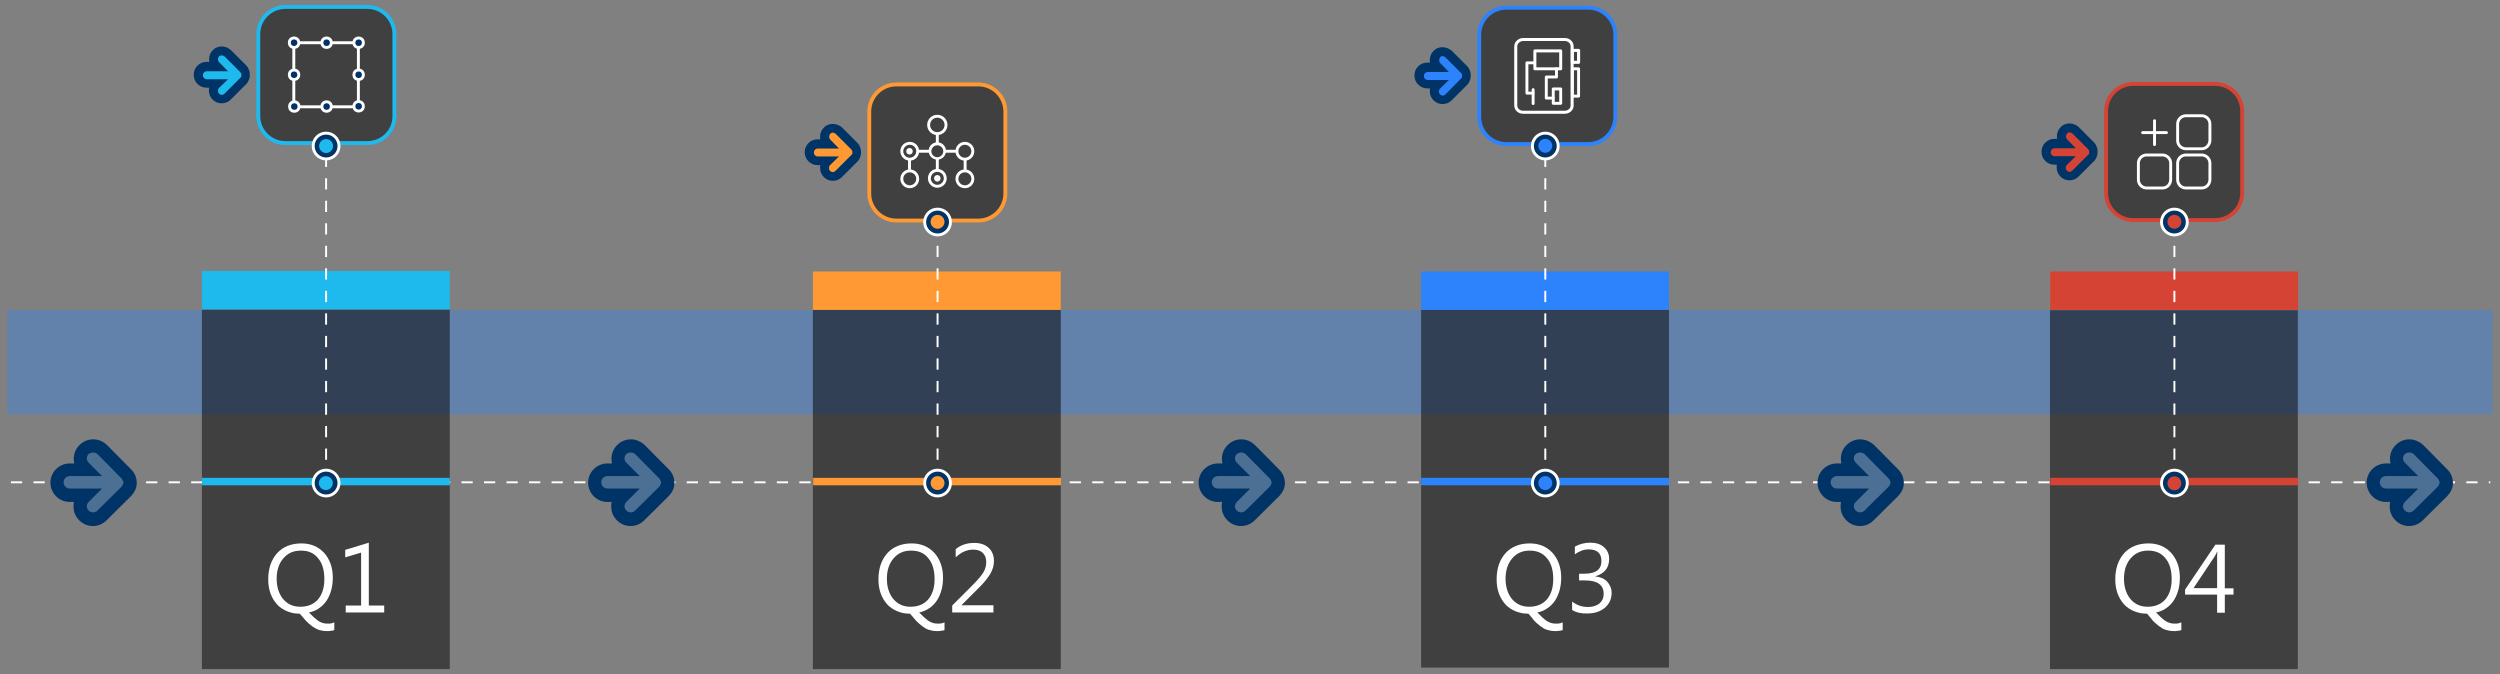 <?xml version="1.0" encoding="utf-8"?>
<!-- Generator: Adobe Illustrator 25.1.0, SVG Export Plug-In . SVG Version: 6.00 Build 0)  -->
<svg version="1.1" id="Layer_1" xmlns="http://www.w3.org/2000/svg" xmlns:xlink="http://www.w3.org/1999/xlink" x="0px" y="0px"
	 viewBox="0 0 1006.6 271.4" style="enable-background:new 0 0 1006.6 271.4;" xml:space="preserve">
<rect x="0" y="0" width="1006.6" height="271.4" fill="#808080" stroke="none"/>
<style type="text/css">
	.st0{fill:#FF9933;}
	.st1{fill:#2D83FB;}
	.st2{fill:#D54334;}
	.st3{opacity:0.5;}
	.st4{opacity:0.35;fill:#2D83FB;}
	.st5{fill:none;stroke:#FFFFFF;stroke-width:0.784;stroke-miterlimit:10;stroke-dasharray:4.535;}
	.st6{fill:#FFFFFF;}
	.st7{fill:#4C7094;}
	.st8{fill:#003366;}
	.st9{fill:none;stroke:#1EBAED;stroke-width:1.568;stroke-miterlimit:10;}
	
		.st10{fill-rule:evenodd;clip-rule:evenodd;fill:none;stroke:#FFFFFF;stroke-width:1.176;stroke-linecap:round;stroke-linejoin:round;stroke-miterlimit:10;}
	.st11{fill-rule:evenodd;clip-rule:evenodd;fill:#003366;stroke:#FFFFFF;stroke-width:1.176;stroke-miterlimit:10;}
	.st12{fill:#1EBAED;}
	.st13{fill:none;stroke:#FF9933;stroke-width:1.568;stroke-miterlimit:10;}
	.st14{fill:none;stroke:#FFFFFF;stroke-width:1.176;stroke-miterlimit:10;}
	.st15{fill:#FFFFFF;stroke:#FFFFFF;stroke-width:0.62;stroke-miterlimit:10;}
	.st16{fill:#003366;stroke:#FFFFFF;stroke-width:1.176;stroke-miterlimit:10;}
	.st17{fill:none;stroke:#2D83FB;stroke-width:1.568;stroke-miterlimit:10;}
	.st18{fill:none;stroke:#FFFFFF;stroke-width:1.224;stroke-linecap:round;stroke-linejoin:round;stroke-miterlimit:10;}
	.st19{fill:none;stroke:#FFFFFF;stroke-width:1.246;stroke-linecap:round;stroke-linejoin:round;stroke-miterlimit:10;}
	.st20{fill:none;stroke:#FFFFFF;stroke-width:1.175;stroke-linecap:round;stroke-linejoin:round;stroke-miterlimit:10;}
	.st21{fill:none;stroke:#FFFFFF;stroke-width:1.206;stroke-linecap:round;stroke-linejoin:round;stroke-miterlimit:10;}
	.st22{fill:none;stroke:#FFFFFF;stroke-width:1.176;stroke-linecap:round;stroke-linejoin:round;stroke-miterlimit:10;}
	.st23{fill:none;stroke:#D54334;stroke-width:1.568;stroke-miterlimit:10;}
</style>
<g>
	<rect x="327.3" y="109.3" class="st0" width="99.8" height="15.5"/>
	<rect x="572.2" y="109.3" class="st1" width="99.8" height="15.5"/>
	<rect x="825.5" y="109.3" class="st2" width="99.8" height="15.5"/>
	<g>
		<path class="st3" d="M147.9,57.6h-33c-6,0-10.9-4.9-10.9-10.9v-33c0-6,4.9-10.9,10.9-10.9h33c6,0,10.9,4.9,10.9,10.9v33
			C158.9,52.7,154,57.6,147.9,57.6z"/>
		<path class="st3" d="M639.4,58h-33c-6,0-10.9-4.9-10.9-10.9V14c0-6,4.9-10.9,10.9-10.9h33c6,0,10.9,4.9,10.9,10.9v33
			C650.4,53.1,645.5,58,639.4,58z"/>
		<path class="st3" d="M891.9,88.8h-33c-6,0-10.9-4.9-10.9-10.9v-33c0-6,4.9-10.9,10.9-10.9h33c6,0,10.9,4.9,10.9,10.9v33
			C902.8,83.9,897.9,88.8,891.9,88.8z"/>
		<g>
			<path class="st3" d="M393.9,88.8h-33c-6,0-10.9-4.9-10.9-10.9v-33c0-6,4.9-10.9,10.9-10.9h33c6,0,10.9,4.9,10.9,10.9v33
				C404.8,83.9,399.9,88.8,393.9,88.8z"/>
		</g>
		<rect x="3" y="124.8" class="st4" width="1000.6" height="42"/>
		<rect x="572.2" y="124.8" class="st3" width="99.8" height="144"/>
		<rect x="825.4" y="124.9" class="st3" width="99.8" height="144.5"/>
		<rect x="327.3" y="124.8" class="st3" width="99.8" height="144.6"/>
		<rect x="81.3" y="124.6" class="st3" width="99.8" height="144.8"/>
		<line class="st5" x1="4.4" y1="194.2" x2="1002.7" y2="194.2"/>
		<rect x="825.5" y="192.4" class="st2" width="99.8" height="3"/>
		<rect x="572.2" y="192.4" class="st1" width="99.8" height="3"/>
		<rect x="327.4" y="192.4" class="st0" width="99.8" height="3"/>
		<g>
			<g>
				<path class="st6" d="M120.7,247.1c-0.8,0-1.6-0.1-2.5-0.2c-0.8-0.2-1.7-0.4-2.4-0.7c-0.8-0.3-1.5-0.7-2.3-1.2s-1.4-1-2-1.7
					c-2.3-2.6-3.5-5.9-3.5-10c0-4.4,1.2-7.9,3.6-10.6c2.4-2.6,5.7-3.9,9.8-3.9c3.7,0,6.8,1.3,9.1,3.8c2.3,2.6,3.5,5.9,3.5,10
					c0,1.7-0.2,3.4-0.6,4.9c-0.4,1.5-1,2.9-1.8,4.2c-0.8,1.2-1.8,2.3-3,3.1c-1.2,0.9-2.6,1.5-4.2,1.8c0.7,0.7,1.3,1.3,1.9,1.9
					c0.6,0.5,1.2,1,1.7,1.4c0.6,0.4,1.2,0.7,1.8,0.9c0.6,0.2,1.3,0.3,2.1,0.3c0.2,0,0.4,0,0.7,0c0.2,0,0.5-0.1,0.7-0.1
					c0.2,0,0.5-0.1,0.7-0.2c0.2-0.1,0.4-0.1,0.6-0.2v3.1c-0.2,0.1-0.4,0.1-0.7,0.2c-0.3,0-0.5,0.1-0.8,0.1c-0.3,0-0.5,0.1-0.8,0.1
					c-0.3,0-0.5,0-0.7,0c-1.2,0-2.3-0.2-3.3-0.5c-1-0.4-1.9-0.9-2.7-1.5c-0.8-0.6-1.7-1.4-2.5-2.2
					C122.4,249,121.6,248.1,120.7,247.1z M121.1,221.7c-2.9,0-5.2,1-7,3.1c-1.8,2.1-2.7,4.8-2.7,8.2c0,3.4,0.9,6.1,2.6,8.2
					c1.8,2.1,4.1,3.1,6.9,3.1c3,0,5.4-1,7.1-2.9c1.7-2,2.6-4.7,2.6-8.2c0-3.6-0.8-6.4-2.5-8.4C126.4,222.6,124.1,221.7,121.1,221.7z
					"/>
				<path class="st6" d="M154.7,246.6h-15.5v-2.8h6.2v-21.3l-6.4,1.9v-3l9.5-2.9v25.3h6.2V246.6z"/>
			</g>
		</g>
		<g>
			<path class="st6" d="M366.4,247.1c-0.8,0-1.6-0.1-2.5-0.2c-0.8-0.2-1.7-0.4-2.4-0.7c-0.8-0.3-1.5-0.7-2.3-1.2
				c-0.7-0.5-1.4-1-2-1.7c-2.3-2.6-3.5-5.9-3.5-10c0-4.4,1.2-7.9,3.6-10.6c2.4-2.6,5.7-3.9,9.8-3.9c3.7,0,6.8,1.3,9.1,3.8
				c2.3,2.6,3.5,5.9,3.5,10c0,1.7-0.2,3.4-0.6,4.9c-0.4,1.5-1,2.9-1.8,4.2c-0.8,1.2-1.8,2.3-3,3.1s-2.6,1.5-4.2,1.8
				c0.7,0.7,1.3,1.3,1.9,1.9c0.6,0.5,1.2,1,1.7,1.4c0.6,0.4,1.2,0.7,1.8,0.9s1.3,0.3,2.1,0.3c0.2,0,0.4,0,0.7,0
				c0.2,0,0.5-0.1,0.7-0.1s0.5-0.1,0.7-0.2c0.2-0.1,0.4-0.1,0.6-0.2v3.1c-0.2,0.1-0.4,0.1-0.7,0.2c-0.3,0-0.5,0.1-0.8,0.1
				c-0.3,0-0.5,0.1-0.8,0.1c-0.3,0-0.5,0-0.7,0c-1.2,0-2.3-0.2-3.3-0.5s-1.9-0.9-2.7-1.5c-0.8-0.6-1.7-1.4-2.5-2.2
				C368.1,249,367.3,248.1,366.4,247.1z M366.8,221.7c-2.9,0-5.2,1-7,3.1c-1.8,2.1-2.7,4.8-2.7,8.2c0,3.4,0.9,6.1,2.6,8.2
				c1.8,2.1,4.1,3.1,6.9,3.1c3,0,5.4-1,7.1-2.9c1.7-2,2.6-4.7,2.6-8.2c0-3.6-0.8-6.4-2.5-8.4C372.1,222.6,369.8,221.7,366.8,221.7z"
				/>
			<path class="st6" d="M399.9,246.6h-16.5v-2.8l8-8c2-2,3.5-3.7,4.4-5.1c0.9-1.4,1.3-2.8,1.3-4.4c0-1.6-0.5-2.8-1.4-3.7
				c-0.9-0.9-2.2-1.3-3.9-1.3c-2.4,0-4.8,1-7,3.1v-3.3c2.1-1.7,4.6-2.5,7.5-2.5c2.5,0,4.4,0.7,5.8,2c1.4,1.3,2.1,3.1,2.1,5.3
				c0,1.8-0.5,3.5-1.5,5.2c-1,1.7-2.7,3.8-5.2,6.2l-6.3,6.3v0.1h12.8V246.6z"/>
		</g>
		<g>
			<path class="st6" d="M615.4,247.1c-0.8,0-1.6-0.1-2.5-0.2c-0.8-0.2-1.7-0.4-2.5-0.7c-0.8-0.3-1.5-0.7-2.3-1.2
				c-0.7-0.5-1.4-1-2-1.7c-2.3-2.6-3.5-5.9-3.5-10c0-4.4,1.2-7.9,3.6-10.6c2.4-2.6,5.7-3.9,9.8-3.9c3.7,0,6.8,1.3,9.1,3.8
				c2.3,2.6,3.5,5.9,3.5,10c0,1.7-0.2,3.4-0.6,4.9c-0.4,1.5-1,2.9-1.8,4.2c-0.8,1.2-1.8,2.3-3,3.1c-1.2,0.9-2.6,1.5-4.2,1.8
				c0.7,0.7,1.3,1.3,1.9,1.9s1.2,1,1.7,1.4c0.6,0.4,1.2,0.7,1.8,0.9c0.6,0.2,1.3,0.3,2.1,0.3c0.2,0,0.4,0,0.7,0
				c0.2,0,0.5-0.1,0.7-0.1c0.2,0,0.5-0.1,0.7-0.2c0.2-0.1,0.4-0.1,0.6-0.2v3.1c-0.2,0.1-0.4,0.1-0.7,0.2c-0.3,0-0.5,0.1-0.8,0.1
				c-0.3,0-0.5,0.1-0.8,0.1c-0.3,0-0.5,0-0.7,0c-1.2,0-2.3-0.2-3.3-0.5s-1.9-0.9-2.7-1.5c-0.8-0.6-1.7-1.4-2.5-2.2
				C617.1,249,616.3,248.1,615.4,247.1z M615.9,221.7c-2.9,0-5.2,1-7,3.1c-1.8,2.1-2.7,4.8-2.7,8.2c0,3.4,0.9,6.1,2.6,8.2
				c1.8,2.1,4.1,3.1,6.9,3.1c3,0,5.4-1,7.1-2.9c1.7-2,2.6-4.7,2.6-8.2c0-3.6-0.8-6.4-2.5-8.4C621.1,222.6,618.8,221.7,615.9,221.7z"
				/>
			<path class="st6" d="M633,245.6v-3.4c1.9,1.5,4,2.2,6.4,2.2c1.9,0,3.4-0.5,4.6-1.4c1.1-1,1.7-2.2,1.7-3.9c0-3.6-2.5-5.4-7.6-5.4
				h-2.3v-2.7h2.2c4.5,0,6.8-1.7,6.8-5.1c0-3.1-1.7-4.7-5.2-4.7c-1.9,0-3.7,0.7-5.5,2v-3.1c1.8-1,3.8-1.6,6.2-1.6
				c2.3,0,4.2,0.6,5.5,1.8c1.4,1.2,2.1,2.8,2.1,4.7c0,3.6-1.8,5.9-5.5,7v0.1c2,0.2,3.6,0.9,4.7,2.1s1.8,2.7,1.8,4.5
				c0,2.5-0.9,4.4-2.7,6c-1.8,1.5-4.1,2.3-7,2.3C636.6,247.1,634.6,246.6,633,245.6z"/>
		</g>
		<g>
			<path class="st6" d="M864.5,247.1c-0.8,0-1.6-0.1-2.5-0.2c-0.8-0.2-1.7-0.4-2.5-0.7c-0.8-0.3-1.5-0.7-2.3-1.2
				c-0.7-0.5-1.4-1-2-1.7c-2.3-2.6-3.5-5.9-3.5-10c0-4.4,1.2-7.9,3.6-10.6c2.4-2.6,5.7-3.9,9.8-3.9c3.7,0,6.8,1.3,9.1,3.8
				c2.3,2.6,3.5,5.9,3.5,10c0,1.7-0.2,3.4-0.6,4.9c-0.4,1.5-1,2.9-1.8,4.2c-0.8,1.2-1.8,2.3-3,3.1c-1.2,0.9-2.6,1.5-4.2,1.8
				c0.7,0.7,1.3,1.3,1.9,1.9s1.2,1,1.7,1.4c0.6,0.4,1.2,0.7,1.8,0.9c0.6,0.2,1.3,0.3,2.1,0.3c0.2,0,0.4,0,0.7,0
				c0.2,0,0.5-0.1,0.7-0.1c0.2,0,0.5-0.1,0.7-0.2c0.2-0.1,0.4-0.1,0.6-0.2v3.1c-0.2,0.1-0.4,0.1-0.7,0.2c-0.3,0-0.5,0.1-0.8,0.1
				c-0.3,0-0.5,0.1-0.8,0.1c-0.3,0-0.5,0-0.7,0c-1.2,0-2.3-0.2-3.3-0.5s-1.9-0.9-2.7-1.5c-0.8-0.6-1.7-1.4-2.5-2.2
				C866.2,249,865.3,248.1,864.5,247.1z M864.9,221.7c-2.9,0-5.2,1-7,3.1c-1.8,2.1-2.7,4.8-2.7,8.2c0,3.4,0.9,6.1,2.6,8.2
				c1.8,2.1,4.1,3.1,6.9,3.1c3,0,5.4-1,7.1-2.9c1.7-2,2.6-4.7,2.6-8.2c0-3.6-0.8-6.4-2.5-8.4C870.2,222.6,867.8,221.7,864.9,221.7z"
				/>
			<path class="st6" d="M899.3,239.4h-3.5v7.3h-3.1v-7.3h-12.9v-2l12.2-18.1h3.8v17.6h3.5V239.4z M892.7,236.8v-11.9
				c0-0.8,0-1.8,0.1-2.8h-0.1c-0.2,0.5-0.5,1.2-1.1,2.1l-8.4,12.6H892.7z"/>
		</g>
		<g>
			<g>
				<g>
					<path class="st7" d="M253.9,209.1c-1.4,0-2.7-0.5-3.6-1.5c-1-1-1.5-2.3-1.5-3.6c0-1.4,0.5-2.7,1.5-3.6l0.9-0.9l-6.6,0
						c-1.4,0-2.7-0.5-3.6-1.5c-1-1-1.5-2.3-1.5-3.6c0-2.8,2.3-5.1,5.1-5.1l6.6,0l-0.9-0.9c-1-1-1.5-2.3-1.5-3.6
						c0-1.4,0.5-2.7,1.5-3.6c1-1,2.2-1.5,3.6-1.5c1.4,0,2.7,0.5,3.6,1.5l9.6,9.7c0.2,0.2,0.5,0.5,0.6,0.8c0.1,0.1,0.2,0.3,0.2,0.4
						c0.1,0.2,0.2,0.3,0.2,0.5c0.1,0.2,0.1,0.3,0.2,0.5c0,0.2,0.1,0.3,0.1,0.5c0.1,0.7,0.1,1.3,0,2c0,0.2-0.1,0.3-0.1,0.5
						c0,0.2-0.1,0.3-0.2,0.5c-0.1,0.2-0.2,0.3-0.2,0.5c-0.1,0.1-0.1,0.3-0.2,0.4c-0.2,0.3-0.4,0.5-0.6,0.8l-9.7,9.6
						C256.6,208.5,255.3,209.1,253.9,209.1L253.9,209.1z"/>
					<g>
						<path class="st8" d="M254,182.2c0.6,0,1.3,0.2,1.8,0.7l9.6,9.7c0.1,0.1,0.2,0.2,0.3,0.4c0,0.1,0.1,0.1,0.1,0.2
							c0,0.1,0.1,0.2,0.1,0.2c0,0.1,0.1,0.2,0.1,0.2c0,0.1,0,0.1,0.1,0.2c0.1,0.3,0.1,0.7,0,1c0,0.1,0,0.1-0.1,0.2
							c0,0.1,0,0.2-0.1,0.2c0,0.1-0.1,0.2-0.1,0.2c0,0.1-0.1,0.1-0.1,0.2c-0.1,0.1-0.2,0.3-0.3,0.4l-9.7,9.6
							c-0.5,0.5-1.1,0.7-1.7,0.7c0,0,0,0,0,0c-0.6,0-1.3-0.2-1.8-0.7c-1-1-1-2.5,0-3.5l5.4-5.4l-13,0c-1.4,0-2.5-1.1-2.5-2.5
							c0-1.4,1.1-2.5,2.5-2.5c0,0,0,0,0,0l13,0l-5.4-5.4c-1-1-1-2.5,0-3.5C252.7,182.4,253.3,182.2,254,182.2 M254,176.9
							c-2.1,0-4,0.8-5.5,2.3c-1.5,1.5-2.3,3.4-2.3,5.5c0,0.6,0.1,1.3,0.2,1.9l-1.8,0c-4.3,0-7.8,3.5-7.8,7.7c0,4.3,3.5,7.8,7.7,7.8
							l1.8,0c-0.2,0.6-0.2,1.2-0.2,1.9c0,2.1,0.8,4,2.3,5.5c1.5,1.5,3.4,2.3,5.5,2.3c2.1,0,4-0.8,5.5-2.3l9.7-9.6
							c0.4-0.4,0.7-0.8,1-1.2c0.2-0.2,0.3-0.4,0.4-0.6c0.1-0.2,0.2-0.4,0.4-0.7c0.1-0.3,0.2-0.6,0.3-0.8c0.1-0.2,0.1-0.4,0.2-0.7
							c0.2-1,0.2-2,0-3c-0.1-0.3-0.1-0.5-0.2-0.7c-0.1-0.2-0.1-0.4-0.2-0.7c-0.1-0.3-0.3-0.6-0.4-0.7c-0.1-0.2-0.2-0.4-0.3-0.6
							c-0.3-0.4-0.6-0.8-1-1.2l-9.6-9.7C258,177.7,256.1,176.9,254,176.9L254,176.9z"/>
					</g>
				</g>
			</g>
		</g>
		<g>
			<g>
				<g>
					<path class="st7" d="M499.7,209.1c-1.4,0-2.7-0.5-3.6-1.5c-1-1-1.5-2.3-1.5-3.6c0-1.4,0.5-2.7,1.5-3.6l0.9-0.9l-6.6,0
						c-2.8,0-5.1-2.3-5.1-5.1c0-2.8,2.3-5.1,5.1-5.1l6.6,0l-0.9-0.9c-1-1-1.5-2.3-1.5-3.6s0.5-2.7,1.5-3.6c1-1,2.2-1.5,3.6-1.5
						c1.4,0,2.7,0.5,3.6,1.5l9.6,9.7c0.2,0.2,0.5,0.5,0.6,0.8c0.1,0.1,0.2,0.3,0.2,0.4c0.1,0.2,0.2,0.3,0.2,0.5
						c0.1,0.2,0.1,0.3,0.2,0.5c0.1,0.2,0.1,0.3,0.1,0.5c0.1,0.7,0.1,1.3,0,2c0,0.1-0.1,0.3-0.1,0.5c-0.1,0.2-0.1,0.3-0.2,0.5
						c-0.1,0.2-0.2,0.3-0.2,0.5c-0.1,0.1-0.1,0.3-0.2,0.4c-0.2,0.3-0.4,0.6-0.7,0.8l-9.7,9.6C502.4,208.5,501.1,209.1,499.7,209.1
						L499.7,209.1z"/>
					<g>
						<path class="st8" d="M499.8,182.2c0.6,0,1.3,0.2,1.8,0.7l9.6,9.7c0.1,0.1,0.2,0.2,0.3,0.4c0,0.1,0.1,0.1,0.1,0.2
							c0,0.1,0.1,0.2,0.1,0.2c0,0.1,0.1,0.2,0.1,0.2c0,0.1,0,0.1,0.1,0.2c0.1,0.3,0.1,0.7,0,1c0,0.1,0,0.1-0.1,0.2
							c0,0.1,0,0.2-0.1,0.2c0,0.1-0.1,0.2-0.1,0.2c0,0.1-0.1,0.1-0.1,0.2c-0.1,0.1-0.2,0.3-0.3,0.4l-9.7,9.6
							c-0.5,0.5-1.1,0.7-1.7,0.7c0,0,0,0,0,0c-0.6,0-1.3-0.2-1.8-0.7c-1-1-1-2.5,0-3.5l5.4-5.4l-13,0c-1.4,0-2.5-1.1-2.5-2.5
							c0-1.4,1.1-2.5,2.5-2.5c0,0,0,0,0,0l13,0l-5.4-5.4c-1-1-1-2.5,0-3.5C498.5,182.4,499.2,182.2,499.8,182.2 M499.8,176.9
							c-2.1,0-4,0.8-5.5,2.3c-1.5,1.5-2.3,3.4-2.3,5.5c0,0.6,0.1,1.3,0.2,1.9l-1.8,0c-4.3,0-7.8,3.5-7.8,7.7c0,4.3,3.5,7.8,7.7,7.8
							l1.8,0c-0.2,0.6-0.2,1.2-0.2,1.9c0,2.1,0.8,4,2.3,5.5c1.5,1.5,3.4,2.3,5.5,2.3c2.1,0,4-0.8,5.5-2.3l9.7-9.6
							c0.4-0.4,0.7-0.8,1-1.2c0.2-0.2,0.3-0.4,0.4-0.6c0.1-0.2,0.2-0.4,0.4-0.7c0.1-0.3,0.2-0.5,0.3-0.7c0.1-0.2,0.1-0.4,0.2-0.7
							c0.2-1,0.2-2,0-3c-0.1-0.3-0.1-0.5-0.2-0.7c-0.1-0.2-0.1-0.4-0.2-0.7c-0.1-0.3-0.3-0.6-0.4-0.7c-0.1-0.2-0.2-0.4-0.3-0.6
							c-0.3-0.4-0.6-0.8-1-1.2l-9.6-9.7C503.8,177.7,501.9,176.9,499.8,176.9L499.8,176.9z"/>
					</g>
				</g>
			</g>
		</g>
		<g>
			<g>
				<g>
					<path class="st7" d="M748.9,209.1c-1.4,0-2.7-0.5-3.6-1.5c-1-1-1.5-2.3-1.5-3.6c0-1.4,0.5-2.7,1.5-3.6l0.9-0.9l-6.6,0
						c-1.4,0-2.7-0.5-3.6-1.5c-1-1-1.5-2.3-1.5-3.6c0-2.8,2.3-5.1,5.1-5.1l6.6,0l-0.9-0.9c-1-1-1.5-2.3-1.5-3.6
						c0-1.4,0.5-2.7,1.5-3.6c1-1,2.2-1.5,3.6-1.5c1.4,0,2.7,0.5,3.6,1.5l9.6,9.7c0.2,0.2,0.5,0.5,0.6,0.8c0.1,0.1,0.2,0.3,0.2,0.4
						c0.1,0.2,0.2,0.3,0.2,0.5c0.1,0.2,0.1,0.3,0.2,0.5c0,0.2,0.1,0.3,0.1,0.5c0.1,0.7,0.1,1.3,0,2c0,0.2-0.1,0.3-0.1,0.5
						c0,0.2-0.1,0.3-0.2,0.5c-0.1,0.2-0.2,0.3-0.2,0.5c-0.1,0.1-0.1,0.3-0.2,0.4c-0.2,0.3-0.4,0.5-0.6,0.8l-9.7,9.6
						C751.5,208.5,750.3,209.1,748.9,209.1L748.9,209.1z"/>
					<g>
						<path class="st8" d="M749,182.2c0.6,0,1.3,0.2,1.8,0.7l9.6,9.7c0.1,0.1,0.2,0.2,0.3,0.4c0,0.1,0.1,0.1,0.1,0.2
							c0,0.1,0.1,0.2,0.1,0.2c0,0.1,0.1,0.2,0.1,0.2c0,0.1,0,0.1,0.1,0.2c0.1,0.3,0.1,0.7,0,1c0,0.1,0,0.1-0.1,0.2
							c0,0.1,0,0.2-0.1,0.2c0,0.1-0.1,0.2-0.1,0.2c0,0.1-0.1,0.1-0.1,0.2c-0.1,0.1-0.2,0.3-0.3,0.4l-9.7,9.6
							c-0.5,0.5-1.1,0.7-1.7,0.7c0,0,0,0,0,0c-0.6,0-1.3-0.2-1.8-0.7c-1-1-1-2.5,0-3.5l5.4-5.4l-13,0c-1.4,0-2.5-1.1-2.5-2.5
							c0-1.4,1.1-2.5,2.5-2.5c0,0,0,0,0,0l13,0l-5.4-5.4c-1-1-1-2.5,0-3.5C747.7,182.4,748.3,182.2,749,182.2 M749,176.9
							c-2.1,0-4,0.8-5.5,2.3c-1.5,1.5-2.3,3.4-2.3,5.5c0,0.6,0.1,1.3,0.2,1.9l-1.8,0c-4.3,0-7.8,3.5-7.8,7.7c0,4.3,3.5,7.8,7.7,7.8
							l1.8,0c-0.2,0.6-0.2,1.2-0.2,1.9c0,2.1,0.8,4,2.3,5.5c1.5,1.5,3.4,2.3,5.5,2.3c2.1,0,4-0.8,5.5-2.3l9.7-9.6
							c0.4-0.4,0.7-0.8,1-1.2c0.2-0.2,0.3-0.4,0.4-0.6c0.1-0.2,0.2-0.4,0.4-0.7c0.1-0.3,0.2-0.6,0.3-0.8c0.1-0.2,0.1-0.4,0.2-0.7
							c0.2-1,0.2-2,0-3c-0.1-0.3-0.1-0.5-0.2-0.7c-0.1-0.2-0.1-0.4-0.2-0.7c-0.1-0.3-0.3-0.6-0.4-0.7c-0.1-0.2-0.2-0.4-0.3-0.6
							c-0.3-0.4-0.6-0.8-1-1.2l-9.6-9.7C753,177.7,751,176.9,749,176.9L749,176.9z"/>
					</g>
				</g>
			</g>
		</g>
		<g>
			<g>
				<g>
					<path class="st7" d="M970,209.1c-1.4,0-2.7-0.5-3.6-1.5c-1-1-1.5-2.3-1.5-3.6c0-1.4,0.5-2.7,1.5-3.6l0.9-0.9l-6.6,0
						c-2.8,0-5.1-2.3-5.1-5.1c0-2.8,2.3-5.1,5.1-5.1l6.6,0l-0.9-0.9c-1-1-1.5-2.3-1.5-3.6s0.5-2.7,1.5-3.6c1-1,2.2-1.5,3.6-1.5
						c1.4,0,2.7,0.5,3.6,1.5l9.6,9.7c0.2,0.2,0.5,0.5,0.6,0.8c0.1,0.1,0.2,0.3,0.2,0.4c0.1,0.2,0.2,0.3,0.2,0.5
						c0.1,0.2,0.1,0.3,0.2,0.5c0.1,0.2,0.1,0.3,0.1,0.5c0.1,0.7,0.1,1.3,0,2c0,0.1-0.1,0.3-0.1,0.5c-0.1,0.2-0.1,0.3-0.2,0.5
						c-0.1,0.2-0.2,0.3-0.2,0.5c-0.1,0.1-0.1,0.3-0.2,0.4c-0.2,0.3-0.4,0.5-0.6,0.8l-9.7,9.6C972.6,208.5,971.4,209.1,970,209.1
						L970,209.1z"/>
					<g>
						<path class="st8" d="M970.1,182.2c0.6,0,1.3,0.2,1.8,0.7l9.6,9.7c0.1,0.1,0.2,0.2,0.3,0.4c0,0.1,0.1,0.1,0.1,0.2
							c0,0.1,0.1,0.2,0.1,0.2c0,0.1,0.1,0.2,0.1,0.2c0,0.1,0,0.1,0.1,0.2c0.1,0.3,0.1,0.7,0,1c0,0.1,0,0.1-0.1,0.2
							c0,0.1,0,0.2-0.1,0.2c0,0.1-0.1,0.2-0.1,0.2c0,0.1-0.1,0.1-0.1,0.2c-0.1,0.1-0.2,0.3-0.3,0.4l-9.7,9.6
							c-0.5,0.5-1.1,0.7-1.7,0.7c0,0,0,0,0,0c-0.6,0-1.3-0.2-1.8-0.7c-1-1-1-2.5,0-3.5l5.4-5.4l-13,0c-1.4,0-2.5-1.1-2.5-2.5
							c0-1.4,1.1-2.5,2.5-2.5c0,0,0,0,0,0l13,0l-5.4-5.4c-1-1-1-2.5,0-3.5C968.8,182.4,969.4,182.2,970.1,182.2 M970.1,176.9
							c-2.1,0-4,0.8-5.5,2.3c-1.5,1.5-2.3,3.4-2.3,5.5c0,0.6,0.1,1.3,0.2,1.9l-1.8,0c-4.3,0-7.8,3.5-7.8,7.7c0,4.3,3.5,7.8,7.7,7.8
							l1.8,0c-0.2,0.6-0.2,1.2-0.2,1.9c0,2.1,0.8,4,2.3,5.5c1.5,1.5,3.4,2.3,5.5,2.3c2.1,0,4-0.8,5.5-2.3l9.7-9.6
							c0.4-0.4,0.7-0.8,1-1.2c0.2-0.2,0.3-0.4,0.4-0.6c0.1-0.2,0.2-0.4,0.4-0.7c0.1-0.3,0.2-0.6,0.3-0.8c0.1-0.2,0.1-0.4,0.2-0.7
							c0.2-1,0.2-2,0-3c-0.1-0.3-0.1-0.5-0.2-0.7c-0.1-0.2-0.1-0.4-0.2-0.7c-0.1-0.3-0.3-0.6-0.4-0.7c-0.1-0.2-0.2-0.4-0.3-0.6
							c-0.3-0.4-0.6-0.8-1-1.2l-9.6-9.7C974.1,177.7,972.1,176.9,970.1,176.9L970.1,176.9z"/>
					</g>
				</g>
			</g>
		</g>
		<g>
			<g>
				<g>
					<path class="st7" d="M37.5,209.1c-1.4,0-2.7-0.5-3.6-1.5c-1-1-1.5-2.3-1.5-3.6c0-1.4,0.5-2.7,1.5-3.6l0.9-0.9l-6.6,0
						c-1.4,0-2.7-0.5-3.6-1.5c-1-1-1.5-2.3-1.5-3.6c0-2.8,2.3-5.1,5.1-5.1l6.6,0l-0.9-0.9c-1-1-1.5-2.3-1.5-3.6
						c0-1.4,0.5-2.7,1.5-3.6c1-1,2.2-1.5,3.6-1.5c1.4,0,2.7,0.5,3.6,1.5l9.6,9.7c0.2,0.2,0.5,0.5,0.6,0.8c0.1,0.1,0.2,0.3,0.2,0.4
						c0.1,0.2,0.2,0.3,0.2,0.5c0.1,0.2,0.1,0.3,0.2,0.5c0.1,0.2,0.1,0.3,0.1,0.5c0.1,0.7,0.1,1.3,0,2c0,0.2-0.1,0.3-0.1,0.5
						c0,0.2-0.1,0.3-0.2,0.5c-0.1,0.2-0.2,0.3-0.2,0.5c-0.1,0.2-0.2,0.3-0.2,0.4c-0.2,0.3-0.4,0.5-0.6,0.8l-9.7,9.6
						C40.1,208.5,38.8,209.1,37.5,209.1L37.5,209.1z"/>
					<g>
						<path class="st8" d="M37.5,182.2c0.6,0,1.3,0.2,1.8,0.7l9.6,9.7c0.1,0.1,0.2,0.2,0.3,0.4c0,0.1,0.1,0.1,0.1,0.2
							c0,0.1,0.1,0.2,0.1,0.2c0,0.1,0.1,0.2,0.1,0.2c0,0.1,0,0.1,0.1,0.2c0.1,0.3,0.1,0.7,0,1c0,0.1,0,0.1-0.1,0.2
							c0,0.1,0,0.2-0.1,0.2c0,0.1-0.1,0.2-0.1,0.2c0,0.1-0.1,0.1-0.1,0.2c-0.1,0.1-0.2,0.3-0.3,0.4l-9.7,9.6
							c-0.5,0.5-1.1,0.7-1.7,0.7c0,0,0,0,0,0c-0.6,0-1.3-0.2-1.8-0.7c-1-1-1-2.5,0-3.5l5.4-5.4l-13,0c-1.4,0-2.5-1.1-2.5-2.5
							c0-1.4,1.1-2.5,2.5-2.5c0,0,0,0,0,0l13,0l-5.4-5.4c-1-1-1-2.5,0-3.5C36.3,182.4,36.9,182.2,37.5,182.2 M37.5,176.9
							c-2.1,0-4,0.8-5.5,2.3c-1.5,1.5-2.3,3.4-2.3,5.5c0,0.6,0.1,1.3,0.2,1.9l-1.8,0c-4.3,0-7.8,3.5-7.8,7.7c0,4.3,3.5,7.8,7.7,7.8
							l1.8,0c-0.2,0.6-0.2,1.2-0.2,1.9c0,2.1,0.8,4,2.3,5.5c1.5,1.5,3.4,2.3,5.5,2.3c2.1,0,4-0.8,5.5-2.3l9.7-9.6
							c0.4-0.4,0.7-0.8,1-1.2c0.2-0.2,0.3-0.4,0.4-0.6c0.1-0.2,0.2-0.4,0.4-0.7c0.1-0.3,0.2-0.6,0.3-0.8c0.1-0.2,0.1-0.4,0.2-0.7
							c0.2-1,0.2-2,0-3c-0.1-0.3-0.1-0.5-0.2-0.7c-0.1-0.2-0.1-0.4-0.2-0.7c-0.1-0.3-0.3-0.6-0.4-0.7c-0.1-0.2-0.2-0.4-0.3-0.6
							c-0.3-0.4-0.6-0.8-1-1.2l-9.6-9.7C41.6,177.7,39.6,176.9,37.5,176.9L37.5,176.9z"/>
					</g>
				</g>
			</g>
		</g>
		<g>
			<g>
				<path class="st9" d="M147.9,57.6h-33c-6,0-10.9-4.9-10.9-10.9v-33c0-6,4.9-10.9,10.9-10.9h33c6,0,10.9,4.9,10.9,10.9v33
					C158.9,52.7,154,57.6,147.9,57.6z"/>
				<g>
					<g>
						<rect x="118.3" y="17.2" class="st10" width="26" height="25.8"/>
						<circle class="st11" cx="131.5" cy="17.2" r="1.9"/>
						<circle class="st11" cx="131.5" cy="42.9" r="1.9"/>
						<circle class="st11" cx="118.5" cy="42.9" r="1.9"/>
						<circle class="st11" cx="144.4" cy="17.2" r="1.9"/>
						<circle class="st11" cx="144.4" cy="30.1" r="1.9"/>
						<circle class="st11" cx="118.4" cy="30.1" r="1.9"/>
						<circle class="st11" cx="144.4" cy="42.8" r="1.9"/>
						<circle class="st11" cx="118.4" cy="17.2" r="1.9"/>
					</g>
				</g>
			</g>
			<g>
				<path class="st12" d="M89.3,39.9c-0.9,0-1.8-0.4-2.4-1c-0.6-0.6-1-1.5-1-2.4s0.4-1.8,1-2.4l0.5-0.5l-4.2,0
					c-1.9,0-3.4-1.5-3.4-3.4c0-1.9,1.5-3.4,3.4-3.4l4.2,0l-0.5-0.5c-0.6-0.6-1-1.5-1-2.4c0-0.9,0.4-1.8,1-2.4c0.6-0.6,1.5-1,2.4-1
					c0.9,0,1.8,0.4,2.4,1l6.3,6.3c0.2,0.2,0.3,0.3,0.4,0.5l0.1,0.1l0.1,0.2c0.1,0.1,0.1,0.2,0.2,0.3c0.1,0.1,0.1,0.2,0.1,0.3
					c0,0.1,0.1,0.2,0.1,0.3c0.1,0.4,0.1,0.9,0,1.3l0,0.1l-0.1,0.2c0,0.1-0.1,0.2-0.1,0.3c-0.1,0.1-0.1,0.2-0.2,0.3
					c0,0.1-0.1,0.2-0.2,0.3c-0.1,0.2-0.3,0.4-0.4,0.5l-6.3,6.3C91.1,39.6,90.2,39.9,89.3,39.9L89.3,39.9z"/>
				<path class="st8" d="M89.3,22.3c0.4,0,0.8,0.2,1.2,0.5l6.3,6.3c0.1,0.1,0.1,0.2,0.2,0.3c0,0,0,0.1,0.1,0.1
					c0,0.1,0.1,0.1,0.1,0.2c0,0.1,0,0.1,0,0.2c0,0,0,0.1,0,0.1c0,0.2,0,0.4,0,0.6c0,0,0,0.1,0,0.1c0,0.1,0,0.1-0.1,0.2
					c0,0.1-0.1,0.1-0.1,0.2c0,0,0,0.1-0.1,0.1c-0.1,0.1-0.1,0.2-0.2,0.2l-6.3,6.3c-0.3,0.3-0.7,0.5-1.1,0.5c0,0,0,0,0,0
					c-0.4,0-0.8-0.2-1.1-0.5c-0.6-0.6-0.6-1.7,0-2.3l3.6-3.5l-8.5,0c-0.9,0-1.6-0.7-1.6-1.6c0-0.9,0.7-1.6,1.6-1.6c0,0,0,0,0,0
					l8.5,0L88.2,25c-0.6-0.6-0.6-1.7,0-2.3C88.5,22.4,88.9,22.3,89.3,22.3 M89.3,18.7c-1.4,0-2.7,0.5-3.6,1.5c-1,1-1.5,2.3-1.5,3.6
					c0,0.4,0,0.8,0.1,1.1l-1.1,0c-2.9,0-5.2,2.3-5.2,5.2c0,1.4,0.5,2.7,1.5,3.7c1,1,2.3,1.5,3.6,1.5l1.1,0c-0.1,0.4-0.1,0.8-0.1,1.1
					c0,1.4,0.5,2.7,1.5,3.7c1,1,2.3,1.5,3.6,1.5c1.4,0,2.7-0.5,3.7-1.5l6.3-6.3c0.2-0.2,0.5-0.5,0.6-0.8c0.1-0.1,0.2-0.3,0.2-0.4
					c0.1-0.1,0.1-0.3,0.2-0.5c0.1-0.2,0.1-0.3,0.2-0.5c0.1-0.2,0.1-0.3,0.1-0.5c0.1-0.7,0.1-1.3,0-2c0-0.2-0.1-0.3-0.1-0.5
					c0-0.1-0.1-0.3-0.2-0.5c-0.1-0.2-0.2-0.4-0.2-0.5c-0.1-0.1-0.1-0.3-0.2-0.4c-0.2-0.3-0.4-0.6-0.6-0.8L93,20.2
					C92,19.3,90.7,18.7,89.3,18.7L89.3,18.7z"/>
			</g>
		</g>
		<g>
			<g>
				<path class="st13" d="M393.9,88.8h-33c-6,0-10.9-4.9-10.9-10.9v-33c0-6,4.9-10.9,10.9-10.9h33c6,0,10.9,4.9,10.9,10.9v33
					C404.8,83.9,399.9,88.8,393.9,88.8z"/>
				<g>
					<circle class="st14" cx="377.4" cy="50.3" r="3.5"/>
					<circle class="st14" cx="377.4" cy="71.8" r="3.2"/>
					<circle class="st14" cx="366.3" cy="72" r="3.2"/>
					<circle class="st14" cx="388.5" cy="72" r="3.2"/>
					<circle class="st14" cx="366.3" cy="60.9" r="3.2"/>
					<circle class="st14" cx="388.5" cy="60.9" r="3.2"/>
					<g>
						<path class="st6" d="M377.4,58.5c1.3,0,2.4,1.1,2.4,2.4s-1.1,2.4-2.4,2.4s-2.4-1.1-2.4-2.4S376.1,58.5,377.4,58.5 M377.4,57.3
							c-2,0-3.5,1.6-3.5,3.5s1.6,3.5,3.5,3.5s3.5-1.6,3.5-3.5S379.4,57.3,377.4,57.3L377.4,57.3z"/>
					</g>
					<circle class="st15" cx="377.4" cy="71.8" r="1"/>
					<circle class="st15" cx="366.2" cy="60.9" r="1"/>
					<line class="st14" x1="369.5" y1="60.9" x2="374.4" y2="60.9"/>
					<line class="st14" x1="380.3" y1="60.9" x2="385.3" y2="60.9"/>
					<line class="st14" x1="377.4" y1="53.9" x2="377.4" y2="58"/>
					<line class="st14" x1="377.4" y1="63.9" x2="377.4" y2="68.4"/>
					<line class="st14" x1="366.2" y1="63.9" x2="366.2" y2="68.4"/>
					<line class="st14" x1="388.6" y1="63.9" x2="388.6" y2="68.4"/>
				</g>
			</g>
			<g>
				<path class="st0" d="M335.3,71.1c-0.9,0-1.8-0.4-2.4-1c-0.6-0.6-1-1.5-1-2.4c0-0.9,0.4-1.8,1-2.4l0.5-0.5l-4.2,0
					c-0.9,0-1.8-0.4-2.4-1c-0.6-0.6-1-1.5-1-2.4c0-1.9,1.5-3.4,3.4-3.4l4.2,0l-0.5-0.5c-0.6-0.6-1-1.5-1-2.4s0.4-1.8,1-2.4
					c0.6-0.6,1.5-1,2.4-1c0.9,0,1.8,0.4,2.4,1L344,59c0.2,0.2,0.3,0.3,0.4,0.5l0.1,0.1l0.1,0.2c0.1,0.1,0.1,0.2,0.2,0.3
					c0,0.1,0.1,0.2,0.1,0.3c0,0.1,0.1,0.2,0.1,0.3c0.1,0.4,0.1,0.9,0,1.3l0,0.1l-0.1,0.2c0,0.1-0.1,0.2-0.1,0.3
					c0,0.1-0.1,0.2-0.2,0.3c0,0.1-0.1,0.2-0.2,0.3c-0.1,0.2-0.3,0.4-0.4,0.5l-6.3,6.3C337,70.7,336.2,71.1,335.3,71.1L335.3,71.1z"
					/>
				<path class="st8" d="M335.3,53.4c0.4,0,0.8,0.2,1.2,0.5l6.3,6.3c0.1,0.1,0.1,0.2,0.2,0.3c0,0,0,0.1,0.1,0.1
					c0,0.1,0.1,0.1,0.1,0.2c0,0.1,0,0.1,0,0.2c0,0,0,0.1,0,0.1c0,0.2,0,0.4,0,0.6c0,0,0,0.1,0,0.1c0,0.1,0,0.1-0.1,0.2
					c0,0.1-0.1,0.1-0.1,0.2c0,0,0,0.1-0.1,0.1c-0.1,0.1-0.1,0.2-0.2,0.2l-6.3,6.3c-0.3,0.3-0.7,0.5-1.1,0.5c0,0,0,0,0,0
					c-0.4,0-0.8-0.2-1.1-0.5c-0.6-0.6-0.6-1.7,0-2.3l3.6-3.5l-8.5,0c-0.9,0-1.6-0.7-1.6-1.6c0-0.9,0.7-1.6,1.6-1.6c0,0,0,0,0,0
					l8.5,0l-3.5-3.6c-0.6-0.6-0.6-1.7,0-2.3C334.5,53.6,334.9,53.4,335.3,53.4 M335.3,49.9c-1.4,0-2.7,0.5-3.6,1.5
					c-1,1-1.5,2.3-1.5,3.6c0,0.4,0,0.8,0.1,1.1l-1.1,0c-2.9,0-5.2,2.3-5.2,5.2c0,2.8,2.3,5.2,5.2,5.2l1.1,0
					c-0.1,0.4-0.1,0.8-0.1,1.1c0,1.4,0.5,2.7,1.5,3.7c1,1,2.3,1.5,3.6,1.5c1.4,0,2.7-0.5,3.7-1.5l6.3-6.3c0.2-0.2,0.5-0.5,0.6-0.8
					c0.1-0.1,0.2-0.3,0.2-0.4c0.1-0.1,0.2-0.3,0.2-0.5c0.1-0.2,0.1-0.3,0.2-0.5c0-0.1,0.1-0.3,0.1-0.5c0.1-0.7,0.1-1.3,0-2
					c0-0.2-0.1-0.4-0.1-0.5c0-0.1-0.1-0.3-0.2-0.5c-0.1-0.2-0.2-0.4-0.2-0.5c-0.1-0.1-0.1-0.3-0.2-0.4c-0.2-0.3-0.4-0.6-0.6-0.8
					l-6.3-6.3C338,50.4,336.7,49.9,335.3,49.9L335.3,49.9z"/>
			</g>
		</g>
		<g>
			<line class="st5" x1="377.5" y1="194.2" x2="377.5" y2="88.9"/>
			<circle class="st16" cx="377.5" cy="194.5" r="5.2"/>
			<circle class="st16" cx="377.5" cy="89.4" r="5.2"/>
		</g>
		<g>
			<g>
				<path class="st17" d="M639.5,58h-33c-6,0-10.9-4.9-10.9-10.9V14c0-6,4.9-10.9,10.9-10.9h33c6,0,10.9,4.9,10.9,10.9v33
					C650.4,53.1,645.5,58,639.5,58z"/>
				<g>
					<g>
						<path class="st18" d="M630,45.2h-16.7c-1.7,0-3-1.2-3-2.8v-17v-6.7c0-1.5,1.4-2.8,3-2.8H630c1.7,0,3,1.2,3,2.8v23.7
							C633.1,43.9,631.7,45.2,630,45.2z"/>
					</g>
					<rect x="633.1" y="20.3" class="st19" width="2.5" height="4.8"/>
					<rect x="633.1" y="27.7" class="st20" width="2.5" height="11"/>
					<g>
						<rect x="618" y="20.5" class="st21" width="10.4" height="7.2"/>
						<rect x="625.4" y="35.8" class="st22" width="3" height="5.8"/>
						<polyline class="st22" points="617.9,25.3 614.8,25.3 614.8,37.5 617.2,37.5 						"/>
						<polyline class="st22" points="626.7,27.7 626.7,31 622.6,31 622.6,39.5 625.3,39.5 						"/>
						<line class="st22" x1="617.3" y1="36.1" x2="617.3" y2="41.7"/>
					</g>
				</g>
			</g>
			<g>
				<path class="st1" d="M580.8,40.2c-0.9,0-1.8-0.4-2.4-1c-0.6-0.6-1-1.5-1-2.4c0-0.9,0.4-1.8,1-2.4l0.5-0.5l-4.2,0
					c-1.9,0-3.4-1.5-3.4-3.4c0-1.9,1.5-3.4,3.4-3.4l4.2,0l-0.5-0.5c-0.6-0.6-1-1.5-1-2.4c0-0.9,0.4-1.8,1-2.4c0.6-0.6,1.5-1,2.4-1
					c0.9,0,1.8,0.4,2.4,1l6.3,6.3c0.2,0.2,0.3,0.3,0.4,0.5l0.1,0.1l0.1,0.2c0.1,0.1,0.1,0.2,0.2,0.3c0.1,0.1,0.1,0.2,0.1,0.3
					c0,0.1,0.1,0.2,0.1,0.3c0.1,0.4,0.1,0.9,0,1.3l0,0.1l-0.1,0.2c0,0.1-0.1,0.2-0.1,0.3c-0.1,0.1-0.1,0.2-0.2,0.3
					c0,0.1-0.1,0.2-0.2,0.3c-0.1,0.2-0.3,0.4-0.4,0.5l-6.3,6.3C582.6,39.9,581.7,40.2,580.8,40.2L580.8,40.2z"/>
				<path class="st8" d="M580.8,22.6c0.4,0,0.8,0.2,1.2,0.5l6.3,6.3c0.1,0.1,0.1,0.2,0.2,0.3c0,0,0,0.1,0.1,0.1
					c0,0.1,0.1,0.1,0.1,0.2c0,0.1,0,0.1,0,0.2c0,0,0,0.1,0,0.1c0,0.2,0,0.4,0,0.6c0,0,0,0.1,0,0.1c0,0.1,0,0.1-0.1,0.2
					c0,0.1-0.1,0.1-0.1,0.2c0,0,0,0.1-0.1,0.1c-0.1,0.1-0.1,0.2-0.2,0.2L582,38c-0.3,0.3-0.7,0.5-1.1,0.5c0,0,0,0,0,0
					c-0.4,0-0.8-0.2-1.1-0.5c-0.6-0.6-0.6-1.7,0-2.3l3.6-3.5l-8.5,0c-0.9,0-1.6-0.7-1.6-1.6c0-0.9,0.7-1.6,1.6-1.6c0,0,0,0,0,0
					l8.5,0l-3.5-3.6c-0.6-0.6-0.6-1.7,0-2.3C580,22.7,580.4,22.6,580.8,22.6 M580.8,19c-1.4,0-2.7,0.5-3.6,1.5c-1,1-1.5,2.3-1.5,3.6
					c0,0.4,0,0.8,0.1,1.1l-1.1,0c-2.9,0-5.2,2.3-5.2,5.2c0,2.8,2.3,5.2,5.2,5.2l1.1,0c-0.1,0.4-0.1,0.8-0.1,1.1
					c0,1.4,0.5,2.7,1.5,3.7c1,1,2.3,1.5,3.6,1.5c1.4,0,2.7-0.5,3.7-1.5l6.3-6.3c0.2-0.2,0.5-0.5,0.6-0.8c0.1-0.1,0.2-0.3,0.2-0.4
					c0.1-0.1,0.2-0.3,0.2-0.5c0.1-0.2,0.1-0.3,0.2-0.5c0-0.1,0.1-0.3,0.1-0.5c0.1-0.7,0.1-1.3,0-2c0-0.2-0.1-0.3-0.1-0.5
					c0-0.1-0.1-0.3-0.2-0.5c-0.1-0.2-0.2-0.4-0.2-0.5c-0.1-0.1-0.1-0.3-0.2-0.4c-0.2-0.3-0.4-0.6-0.6-0.8l-6.3-6.3
					C583.5,19.6,582.2,19,580.8,19L580.8,19z"/>
			</g>
		</g>
		<g>
			<line class="st5" x1="622.2" y1="194.2" x2="622.2" y2="58.4"/>
			<circle class="st16" cx="622.2" cy="194.5" r="5.2"/>
			<circle class="st16" cx="622.2" cy="58.8" r="5.2"/>
		</g>
		<g>
			<g>
				<path class="st23" d="M891.9,88.6h-33c-6,0-10.9-4.9-10.9-10.9v-33c0-6,4.9-10.9,10.9-10.9h33c6,0,10.9,4.9,10.9,10.9v33
					C902.8,83.7,897.9,88.6,891.9,88.6z"/>
				<g>
					<g>
						<path class="st22" d="M886.5,59.9h-6.4c-1.8,0-3.3-1.5-3.3-3.3v-6.7c0-1.8,1.5-3.3,3.3-3.3h6.4c1.8,0,3.3,1.5,3.3,3.3v6.7
							C889.7,58.4,888.3,59.9,886.5,59.9z"/>
						<path class="st22" d="M870.7,75.7h-6.4c-1.8,0-3.3-1.5-3.3-3.3v-6.7c0-1.8,1.5-3.3,3.3-3.3h6.4c1.8,0,3.3,1.5,3.3,3.3v6.7
							C873.9,74.3,872.5,75.7,870.7,75.7z"/>
						<path class="st22" d="M886.5,75.7h-6.4c-1.8,0-3.3-1.5-3.3-3.3v-6.7c0-1.8,1.5-3.3,3.3-3.3h6.4c1.8,0,3.3,1.5,3.3,3.3v6.7
							C889.7,74.3,888.3,75.7,886.5,75.7z"/>
						<g>
							<line class="st22" x1="862.7" y1="53.4" x2="872.3" y2="53.4"/>
							<line class="st22" x1="867.5" y1="48.6" x2="867.5" y2="58.2"/>
						</g>
					</g>
				</g>
			</g>
			<g>
				<path class="st2" d="M833.3,70.9c-0.9,0-1.8-0.4-2.4-1c-0.6-0.6-1-1.5-1-2.4c0-0.9,0.4-1.8,1-2.4l0.5-0.5l-4.2,0
					c-1.9,0-3.4-1.5-3.4-3.4c0-1.9,1.5-3.4,3.4-3.4l4.2,0l-0.5-0.5c-0.6-0.6-1-1.5-1-2.4c0-0.9,0.4-1.8,1-2.4c0.6-0.6,1.5-1,2.4-1
					c0.9,0,1.8,0.4,2.4,1l6.3,6.3c0.2,0.2,0.3,0.3,0.4,0.5l0.1,0.1l0.1,0.2c0.1,0.1,0.1,0.2,0.2,0.3c0,0.1,0.1,0.2,0.1,0.3l0.1,0.3
					c0.1,0.4,0.1,0.9,0,1.3l0,0.1l-0.1,0.2c0,0.1-0.1,0.2-0.1,0.3c0,0.1-0.1,0.2-0.2,0.3c0,0.1-0.1,0.2-0.1,0.3
					c-0.1,0.2-0.3,0.4-0.4,0.5l-6.3,6.3C835,70.6,834.2,70.9,833.3,70.9L833.3,70.9z"/>
				<path class="st8" d="M833.3,53.3c0.4,0,0.8,0.2,1.2,0.5l6.3,6.3c0.1,0.1,0.1,0.2,0.2,0.3c0,0,0,0.1,0.1,0.1
					c0,0.1,0.1,0.1,0.1,0.2c0,0.1,0,0.1,0,0.2c0,0,0,0.1,0,0.1c0,0.2,0,0.4,0,0.6c0,0,0,0.1,0,0.1c0,0.1,0,0.1-0.1,0.2
					c0,0.1-0.1,0.1-0.1,0.2c0,0,0,0.1-0.1,0.1c-0.1,0.1-0.1,0.2-0.2,0.2l-6.3,6.3c-0.3,0.3-0.7,0.5-1.1,0.5c0,0,0,0,0,0
					c-0.4,0-0.8-0.2-1.1-0.5c-0.6-0.6-0.6-1.7,0-2.3l3.6-3.5l-8.5,0c-0.9,0-1.6-0.7-1.6-1.6c0-0.9,0.7-1.6,1.6-1.6c0,0,0,0,0,0
					l8.5,0l-3.5-3.6c-0.6-0.6-0.6-1.7,0-2.3C832.5,53.4,832.9,53.3,833.3,53.3 M833.3,49.7c-1.4,0-2.7,0.5-3.6,1.5
					c-1,1-1.5,2.3-1.5,3.6c0,0.4,0,0.8,0.1,1.1l-1.1,0c-2.9,0-5.2,2.3-5.2,5.2c0,1.4,0.5,2.7,1.5,3.7s2.3,1.5,3.6,1.5l1.1,0
					c-0.1,0.4-0.1,0.8-0.1,1.1c0,1.4,0.5,2.7,1.5,3.7c1,1,2.3,1.5,3.6,1.5c1.4,0,2.7-0.5,3.7-1.5l6.3-6.3c0.2-0.2,0.5-0.5,0.6-0.8
					c0.1-0.1,0.2-0.3,0.2-0.4c0.1-0.1,0.1-0.3,0.2-0.5c0.1-0.2,0.1-0.3,0.2-0.5c0-0.1,0.1-0.3,0.1-0.5c0.1-0.7,0.1-1.3,0-2
					c0-0.2-0.1-0.3-0.1-0.5c0-0.1-0.1-0.3-0.2-0.5c-0.1-0.2-0.2-0.4-0.2-0.5c-0.1-0.1-0.1-0.3-0.2-0.4c-0.2-0.3-0.4-0.6-0.6-0.8
					l-6.3-6.3C836,50.3,834.7,49.7,833.3,49.7L833.3,49.7z"/>
			</g>
		</g>
		<g>
			<line class="st5" x1="875.5" y1="194.2" x2="875.5" y2="88.9"/>
			<circle class="st16" cx="875.5" cy="194.5" r="5.2"/>
			<circle class="st16" cx="875.5" cy="89.4" r="5.2"/>
		</g>
		<circle class="st0" cx="377.5" cy="89.3" r="2.8"/>
		<circle class="st1" cx="622.2" cy="58.7" r="2.8"/>
		<circle class="st2" cx="875.5" cy="89.3" r="2.8"/>
		<circle class="st2" cx="875.5" cy="194.6" r="2.8"/>
		<circle class="st1" cx="622.2" cy="194.5" r="2.8"/>
		<circle class="st0" cx="377.5" cy="194.5" r="2.8"/>
		<rect x="81.3" y="109.1" class="st12" width="99.8" height="15.5"/>
		<rect x="81.3" y="192.4" class="st12" width="99.8" height="3"/>
		<g>
			<line class="st5" x1="131.3" y1="194.2" x2="131.3" y2="58.4"/>
			<circle class="st16" cx="131.3" cy="194.5" r="5.2"/>
			<circle class="st16" cx="131.3" cy="58.8" r="5.2"/>
		</g>
		<circle class="st12" cx="131.3" cy="58.8" r="2.8"/>
		<circle class="st12" cx="131.2" cy="194.5" r="2.8"/>
	</g>
</g>
</svg>
